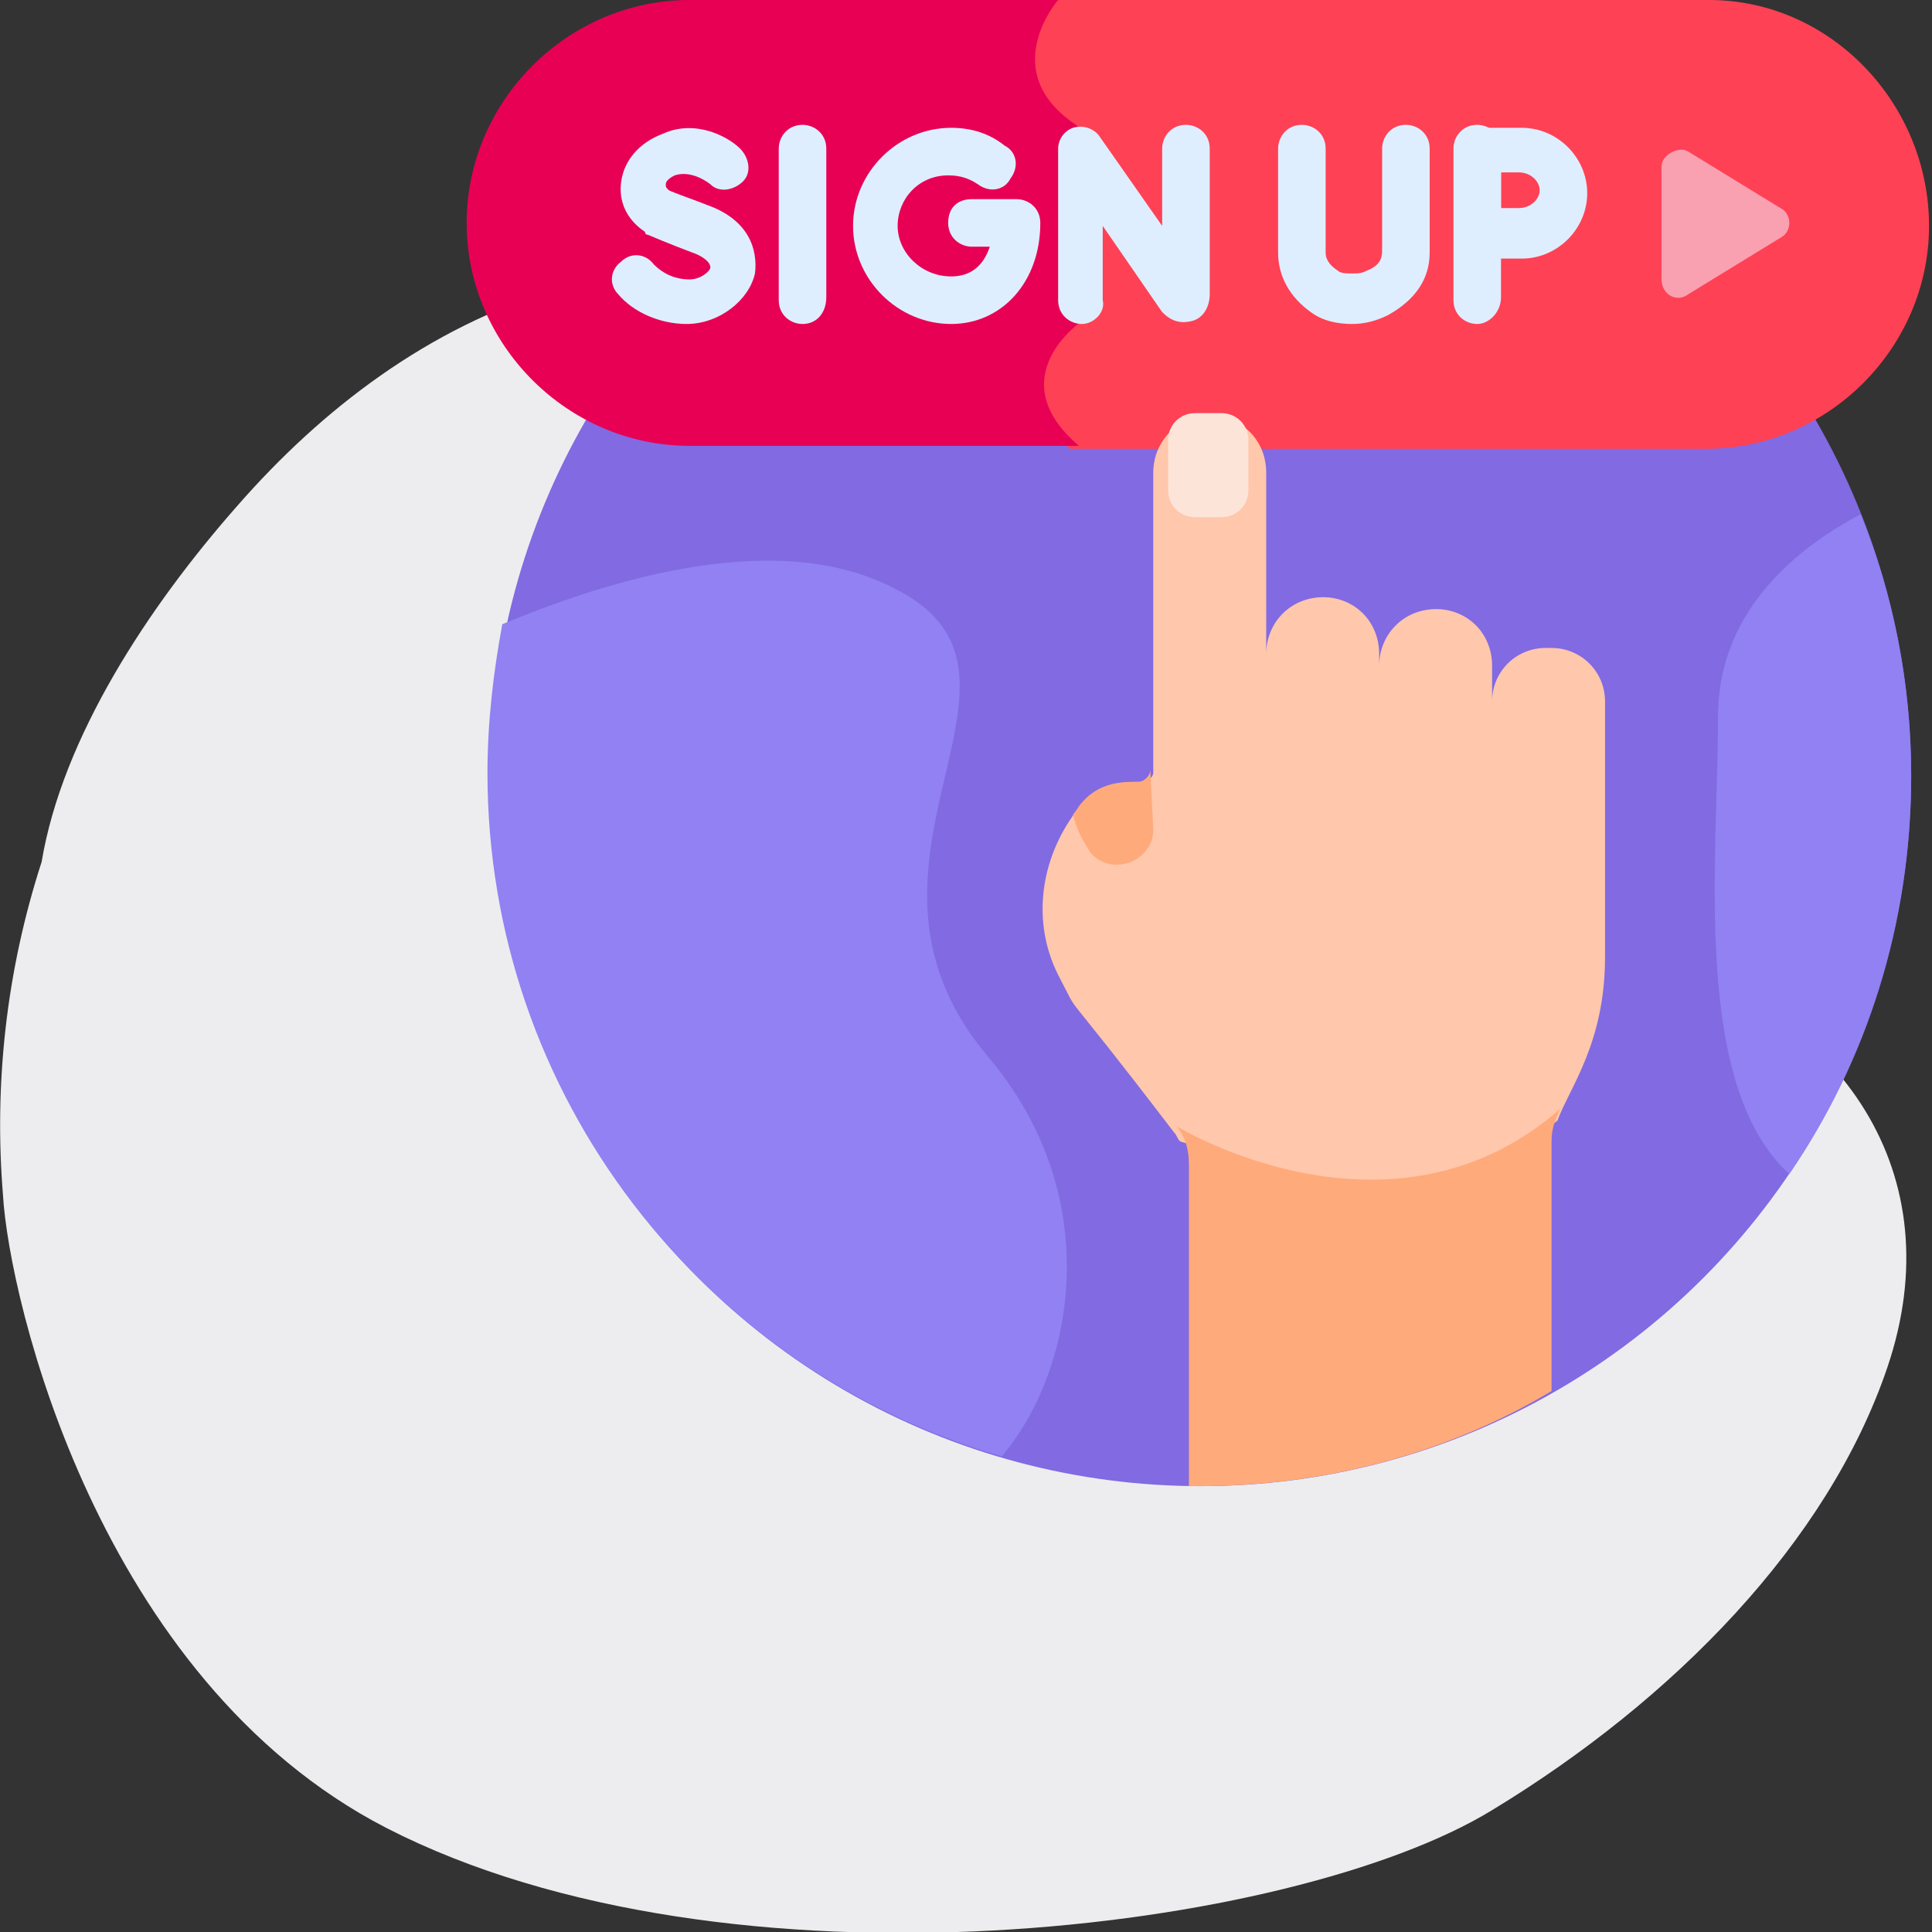 <?xml version="1.0" encoding="utf-8"?>
<!-- Generator: Adobe Illustrator 26.5.0, SVG Export Plug-In . SVG Version: 6.00 Build 0)  -->
<svg version="1.1" id="Layer_1" xmlns="http://www.w3.org/2000/svg" xmlns:xlink="http://www.w3.org/1999/xlink" x="0px" y="0px"
	 width="65px" height="65px" viewBox="0 0 65 65" style="enable-background:new 0 0 65 65;" xml:space="preserve">
<rect x="0" y="0" width="65" height="65" fill="#333333" stroke="none"/>
<style type="text/css">
	.st0{fill:#EDEDEF;}
	.st1{fill:#816AE2;}
	.st2{fill:#FF4155;}
	.st3{fill:#E80054;}
	.st4{fill:#FFC7AB;}
	.st5{fill:#FCE4D9;}
	.st6{fill:#FFAA7B;}
	.st7{fill:#DEEEFF;}
	.st8{fill:#F9A0B1;}
	.st9{fill:#9181F2;}
</style>
<path class="st0" d="M50.2,60.9c6.1-3.7,11.3-9,13.3-14.9c2.2-6.5-1.5-11.9-8.1-13.9c-2.9-0.9-6.3-1-9.3-1.7
	c-3.3-0.8-4.7-2.7-5.5-5.5c-1.7-6.1-4-12.2-11.1-14.8c-3.1-1.2-7-1.5-10.7-0.4C14.4,11,10.8,13.8,8,17c-3,3.4-5.9,7.8-6.6,12
	c-1.2,3.7-1.6,7.5-1.3,11.2C0.3,43.7,3.3,56.5,13,61.5C24.5,67.4,43.5,65,50.2,60.9z"/>
<g>
	<circle class="st1" cx="40.4" cy="26.1" r="23.9"/>
	<path class="st2" d="M57.5,0c-1.2,0-12.7,0-22.1,0c0,0-2.1,2.4,0.5,4.3s-0.5,3.8,0.2,6.6c0,0-2.8,1.9-0.1,4.2h21.4
		c4.1,0,7.5-3.4,7.5-7.5S61.6,0,57.5,0z"/>
	<path class="st3" d="M23.2,0c-4.1,0-7.5,3.4-7.5,7.5s3.4,7.5,7.5,7.5h13.1c-2.7-2.3,0.1-4.2,0.1-4.2c-0.8-2.8,2.4-4.6-0.2-6.6
		C33.5,2.4,35.6,0,35.6,0C29.2,0,23.7,0,23.2,0z"/>
	<path class="st4" d="M43.9,39.7c2.3,0.4,5.6,0.4,8.5-2c0.4-1.1,1.6-2.6,1.6-5.5c0-0.8,0-6.5,0-8.6c0-1-0.8-1.8-1.8-1.8H52
		c-1,0-1.8,0.8-1.8,1.8v-1.2c0-1-0.7-1.8-1.7-1.9c-1.2-0.1-2.1,0.8-2.1,1.9v-0.4c0-1-0.7-1.8-1.7-1.9c-1.2-0.1-2.1,0.8-2.1,1.9v-6.1
		c0-1-0.7-1.8-1.7-1.9c-1.2-0.1-2.1,0.8-2.1,1.9v10.1c0,0.1-0.1,0.2-0.2,0.3l0,1.8c0,0.5-0.3,0.8-0.7,0.9c-0.3,0.1-0.8,0.1-1.1-0.3
		c-0.3-0.4-0.5-0.9-0.6-1.4c-1.2,1.6-1.5,3.7-0.6,5.5c0.9,1.7-0.3-0.2,3.9,5.3c0.1,0.1,0.1,0.2,0.2,0.3
		C40.4,38.6,41.9,39.3,43.9,39.7L43.9,39.7z"/>
	<path class="st5" d="M40.2,13.9h0.9c0.5,0,0.9,0.4,0.9,0.9v1.7c0,0.5-0.4,0.9-0.9,0.9h-0.9c-0.5,0-0.9-0.4-0.9-0.9v-1.7
		C39.3,14.3,39.7,13.9,40.2,13.9L40.2,13.9z"/>
	<path class="st6" d="M38.8,27.9l-0.1-2c0,0.2-0.2,0.4-0.4,0.4c-0.5,0-1.3,0-1.9,0.7c-0.1,0.1-0.2,0.3-0.3,0.4
		c0.1,0.5,0.4,1,0.6,1.3C37.4,29.5,38.8,29,38.8,27.9L38.8,27.9z"/>
	<path class="st6" d="M39.6,37.9c0.3,0.4,0.4,0.8,0.4,1.3L40,50c0.1,0,0.2,0,0.3,0c4.3,0,8.4-1.1,11.9-3.2l0-8.4
		c0-0.4,0.1-0.7,0.3-1.1C46.8,42.3,39.6,37.9,39.6,37.9L39.6,37.9z"/>
	<g>
		<g>
			<path class="st7" d="M36.4,10.9c-0.4,0-0.8-0.3-0.8-0.8V5c0-0.3,0.2-0.6,0.5-0.7c0.3-0.1,0.7,0,0.9,0.3l2.1,3l0-2.6
				c0-0.4,0.3-0.8,0.8-0.8h0c0.4,0,0.8,0.3,0.8,0.8l0,4.9c0,0.4-0.2,0.8-0.6,0.9c-0.4,0.1-0.7,0-1-0.3l-2-2.9v2.5
				C37.2,10.5,36.8,10.9,36.4,10.9z"/>
		</g>
	</g>
	<g>
		<g>
			<path class="st7" d="M27,10.9c-0.4,0-0.8-0.3-0.8-0.8V5c0-0.4,0.3-0.8,0.8-0.8c0.4,0,0.8,0.3,0.8,0.8v5
				C27.8,10.5,27.5,10.9,27,10.9z"/>
		</g>
	</g>
	<g>
		<g>
			<path class="st7" d="M32,10.9c-1.8,0-3.3-1.5-3.3-3.3s1.5-3.3,3.3-3.3c0.7,0,1.3,0.2,1.8,0.6c0.4,0.2,0.5,0.7,0.2,1.1
				c-0.2,0.4-0.7,0.5-1.1,0.2c-0.3-0.2-0.6-0.3-1-0.3c-1,0-1.7,0.8-1.7,1.7S31,9.3,32,9.3c0.7,0,1.1-0.4,1.3-1h-0.6
				c-0.4,0-0.8-0.3-0.8-0.8s0.3-0.8,0.8-0.8h1.5c0.4,0,0.8,0.3,0.8,0.8C35,9.5,33.7,10.9,32,10.9L32,10.9z"/>
		</g>
	</g>
	<g>
		<g>
			<path class="st7" d="M23.1,10.9c-0.9,0-1.8-0.4-2.3-1c-0.3-0.3-0.3-0.8,0.1-1.1c0.3-0.3,0.8-0.3,1.1,0.1c0.3,0.3,0.7,0.5,1.2,0.5
				c0.4,0,0.7-0.3,0.7-0.4c0-0.2-0.3-0.4-0.6-0.5c-0.8-0.3-1.5-0.6-1.5-0.6c0,0-0.1,0-0.1-0.1c-0.6-0.4-0.9-1-0.8-1.7
				c0.1-0.7,0.6-1.3,1.4-1.6C23.4,4,24.5,4.6,24.9,5c0.3,0.3,0.4,0.8,0.1,1.1c-0.3,0.3-0.8,0.4-1.1,0.1c0,0-0.6-0.5-1.2-0.3
				c-0.2,0.1-0.3,0.2-0.3,0.3c0,0.1,0,0.1,0.1,0.2c0.2,0.1,0.8,0.3,1.3,0.5c1.4,0.5,1.7,1.5,1.6,2.3C25.2,10.1,24.2,10.9,23.1,10.9z
				"/>
		</g>
	</g>
	<g>
		<g>
			<path class="st7" d="M45.5,10.9C45.5,10.9,45.5,10.9,45.5,10.9c-0.5,0-1-0.1-1.4-0.4C43.4,10,43,9.3,43,8.5V5
				c0-0.4,0.3-0.8,0.8-0.8c0.4,0,0.8,0.3,0.8,0.8v3.5c0,0.2,0.1,0.4,0.4,0.6c0.1,0.1,0.3,0.1,0.5,0.1h0c0.2,0,0.3,0,0.5-0.1
				c0.5-0.2,0.5-0.5,0.5-0.7V5c0-0.4,0.3-0.8,0.8-0.8c0.4,0,0.8,0.3,0.8,0.8v3.5c0,0.9-0.5,1.6-1.4,2.1
				C46.3,10.8,45.9,10.9,45.5,10.9z"/>
		</g>
	</g>
	<g>
		<g>
			<path class="st7" d="M49.7,10.9c-0.4,0-0.8-0.3-0.8-0.8V5c0-0.4,0.3-0.8,0.8-0.8c0.4,0,0.8,0.3,0.8,0.8v5
				C50.5,10.5,50.1,10.9,49.7,10.9z"/>
		</g>
		<g>
			<path class="st7" d="M49.7,8.7c-0.2,0-0.4-0.1-0.5-0.2c-0.1-0.1-0.2-0.3-0.2-0.6c0,0,0-1,0-1.4c0-0.3,0-1.4,0-1.4
				c0-0.2,0.1-0.4,0.2-0.6c0.1-0.1,0.3-0.2,0.6-0.2h1.4c1.2,0,2.2,1,2.2,2.2s-1,2.2-2.2,2.2C50.7,8.7,49.7,8.7,49.7,8.7
				C49.7,8.7,49.7,8.7,49.7,8.7z M50.5,5.8c0,0.3,0,0.5,0,0.6c0,0.2,0,0.4,0,0.6c0.2,0,0.5,0,0.6,0c0.4,0,0.7-0.3,0.7-0.6
				c0-0.3-0.3-0.6-0.7-0.6L50.5,5.8z"/>
		</g>
	</g>
	<path class="st8" d="M55.9,5.6v3.8c0,0.5,0.5,0.8,0.9,0.5l3.1-1.9c0.4-0.2,0.4-0.8,0-1l-3.1-1.9C56.5,4.9,55.9,5.2,55.9,5.6z"/>
	<g>
		<path class="st9" d="M62.6,17.3c-1.9,1-4.8,3.1-4.8,6.8c0,4.8-0.9,12.4,2.4,15.4c2.6-3.8,4.1-8.4,4.1-13.4
			C64.3,23,63.7,20,62.6,17.3L62.6,17.3z"/>
		<path class="st9" d="M30.1,19.8c-4.2-2.2-10.3,0-13.2,1.2c-0.3,1.6-0.5,3.3-0.5,5c0,10.9,7.3,20.1,17.3,23
			c2.4-2.8,3.6-8.7-0.5-13.5C27.7,28.9,35.9,22.7,30.1,19.8L30.1,19.8z"/>
	</g>
</g>
</svg>

